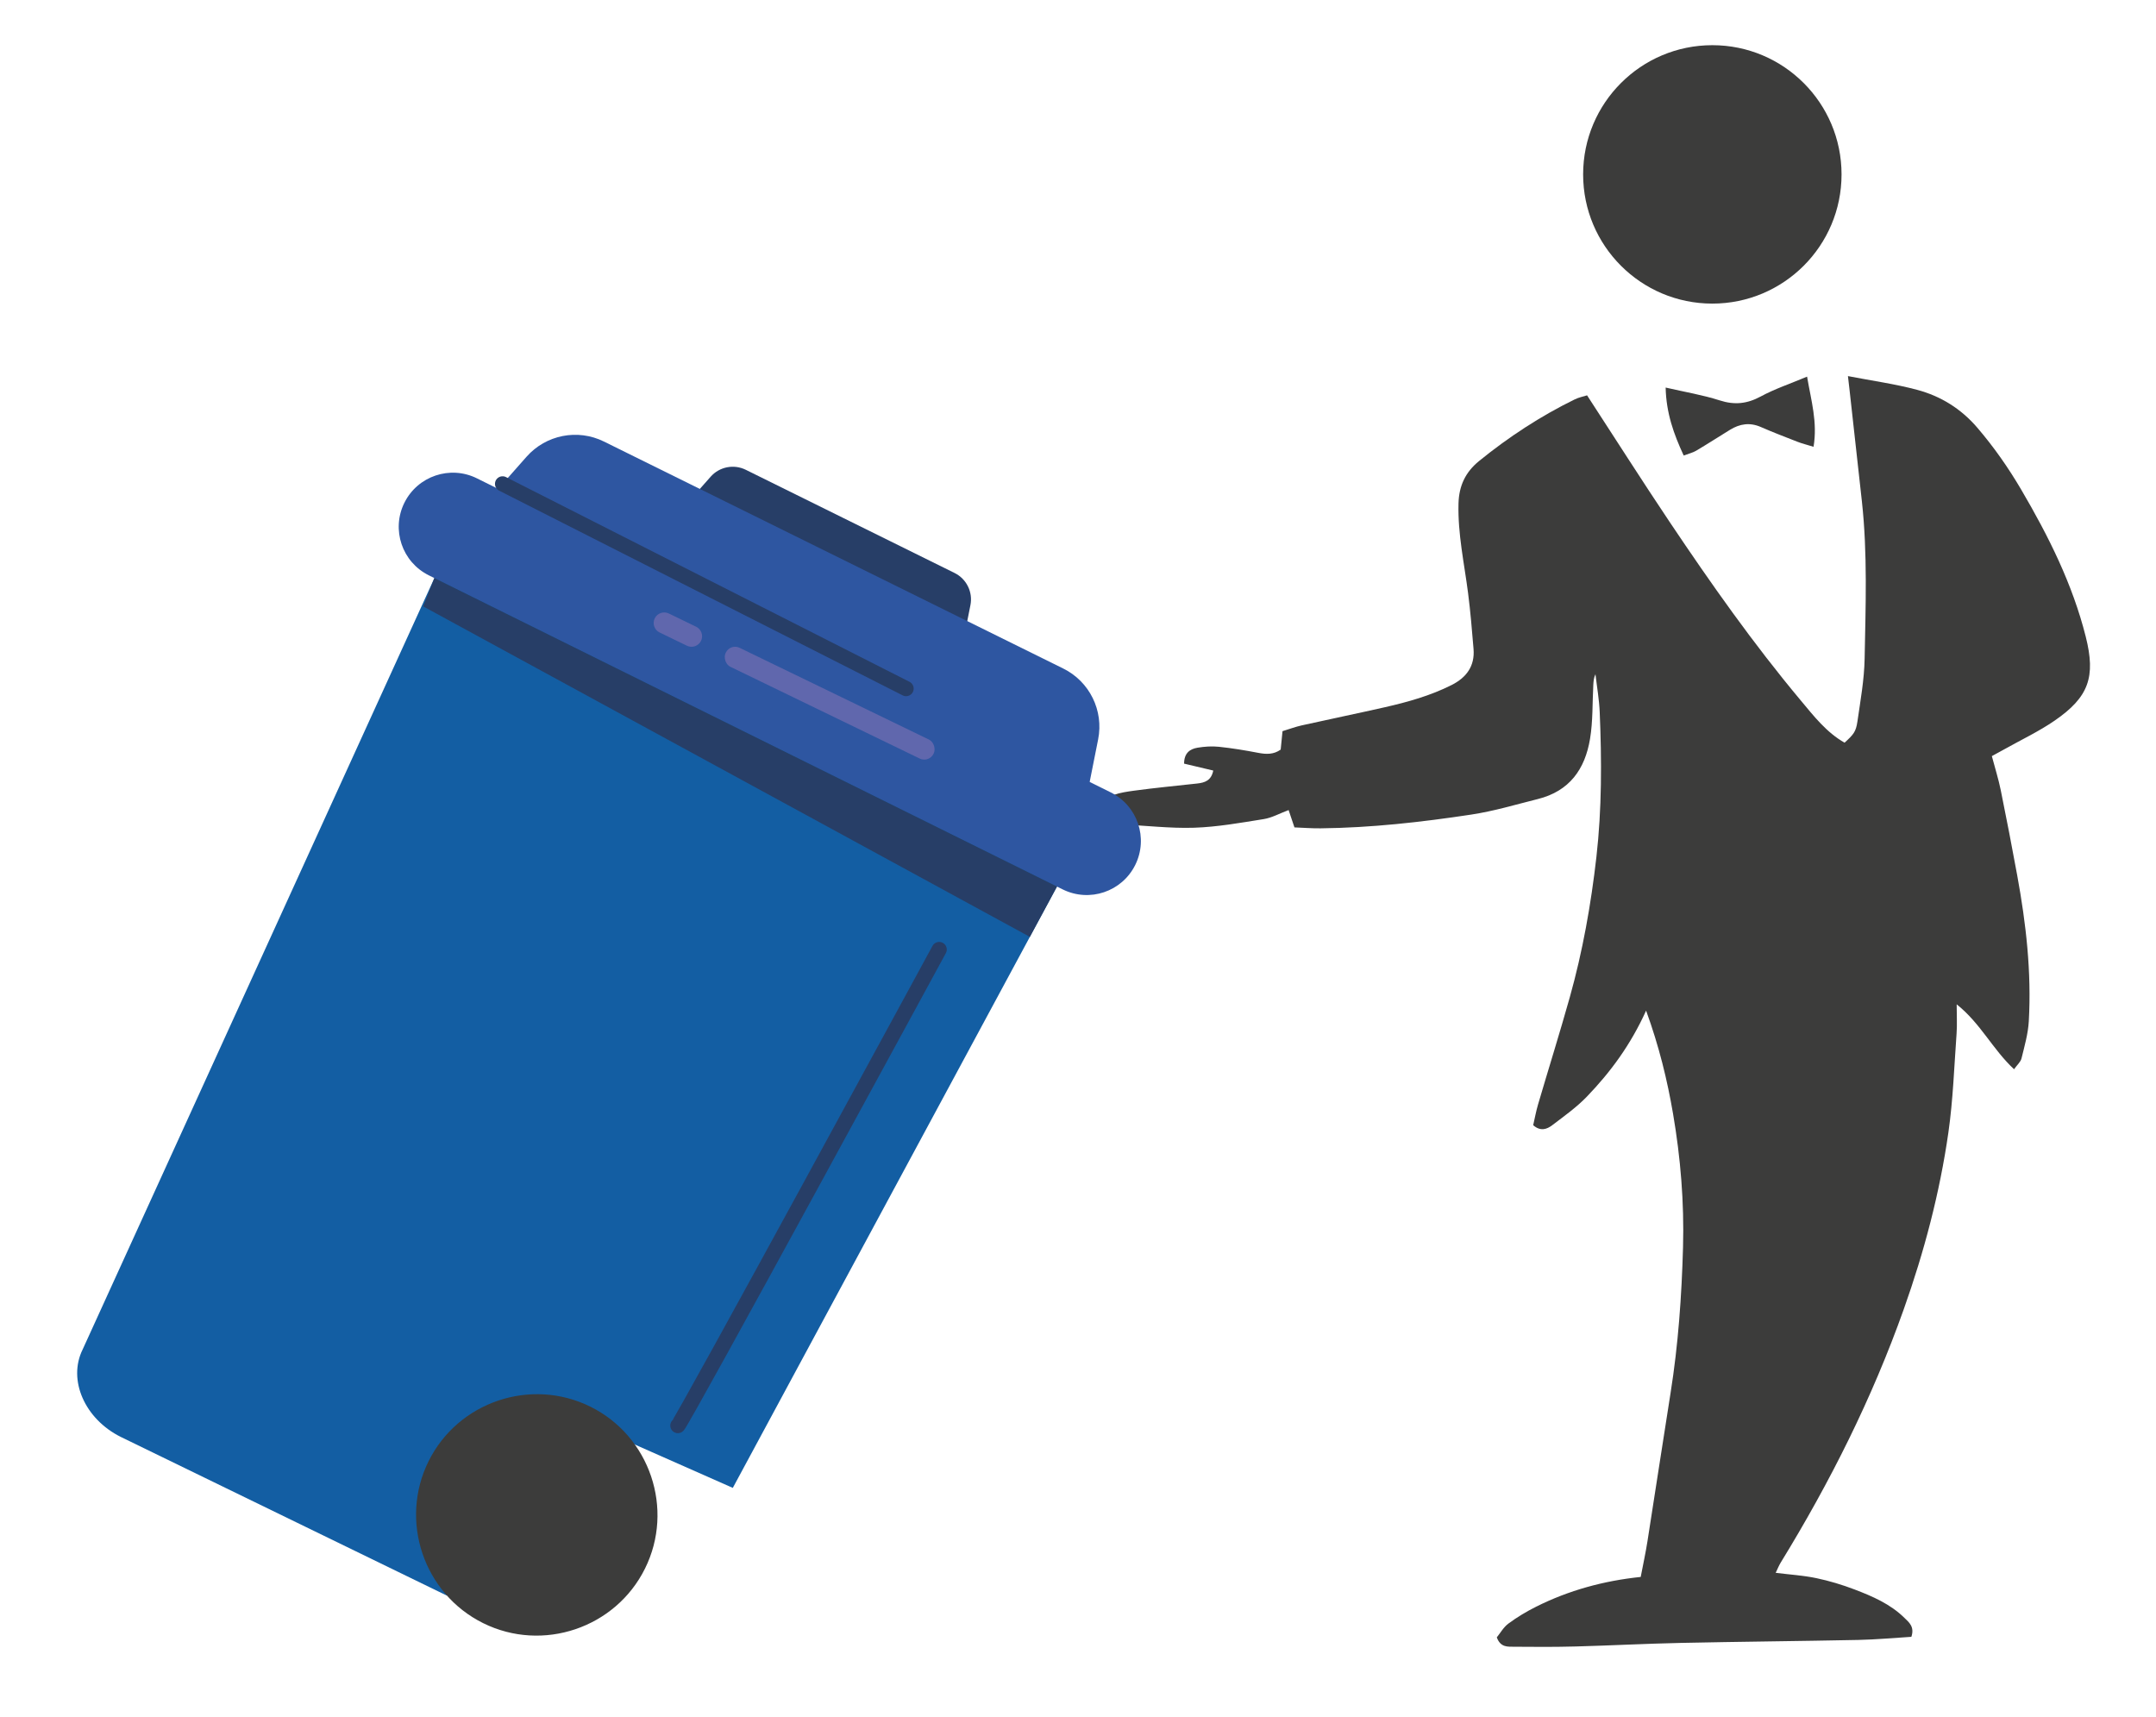 <?xml version="1.0" encoding="UTF-8"?>
<svg xmlns="http://www.w3.org/2000/svg" id="Ebene_1" width="127.381mm" height="101.447mm" version="1.2" viewBox="0 0 361.081 287.568">
  <!-- Generator: Adobe Illustrator 29.7.1, SVG Export Plug-In . SVG Version: 2.1.1 Build 8)  -->
  <g>
    <path d="M275.685,169.261c2.187,6.028,3.539,11.594,4.512,17.266,1.268,7.396,1.876,14.86,1.672,22.343-.225,8.178-.801,16.347-2.09,24.445-1.317,8.277-2.563,16.559-3.87,24.836-.311,1.973-.741,3.93-1.127,5.955-6.235.652-12.047,2.249-17.509,4.983-1.615.809-3.189,1.75-4.641,2.823-.832.615-1.379,1.616-1.952,2.314.62,1.727,1.866,1.558,2.924,1.571,3.44.035,6.881.048,10.32-.045,5.864-.158,11.722-.473,17.585-.596,9.91-.211,19.825-.294,29.734-.499,3.001-.062,5.999-.345,8.868-.52.565-1.696-.394-2.421-1.164-3.175-2.361-2.322-5.344-3.609-8.364-4.761-2.066-.786-4.209-1.435-6.373-1.889-2.156-.455-4.378-.587-6.821-.893.29-.598.519-1.194.846-1.727,8.266-13.463,15.309-27.521,20.604-42.424,3.419-9.626,6.021-19.479,7.47-29.583.786-5.487.972-11.063,1.374-16.6.108-1.487.017-2.987.017-4.878,4,3.173,6.023,7.543,9.609,10.869.527-.742,1.105-1.226,1.249-1.819.502-2.052,1.1-4.125,1.22-6.214.468-8.223-.457-16.354-1.939-24.43-.874-4.764-1.787-9.522-2.756-14.268-.378-1.862-.957-3.684-1.493-5.711.757-.414,1.439-.78,2.114-1.158,2.81-1.578,5.752-2.965,8.397-4.783,5.736-3.945,6.912-7.329,5.215-14.064-2.216-8.805-6.233-16.833-10.799-24.611-2.149-3.665-4.571-7.129-7.347-10.372-2.738-3.201-6.142-5.304-10.104-6.361-3.678-.982-7.479-1.504-11.578-2.297.118,1.029.196,1.669.268,2.307.69,6.219,1.388,12.437,2.068,18.657.96,8.779.627,17.59.459,26.386-.066,3.512-.704,7.022-1.208,10.515-.251,1.724-.658,2.16-2.147,3.532-3.049-1.724-5.167-4.475-7.357-7.093-7.922-9.472-15.025-19.554-21.892-29.799-4.668-6.963-9.164-14.038-13.881-21.283-.613.197-1.386.345-2.068.679-5.744,2.815-11.062,6.293-16.025,10.327-2.253,1.835-3.359,4.122-3.438,7.09-.138,5.104.965,10.042,1.605,15.045.396,3.099.655,6.216.912,9.331.236,2.881-1.196,4.8-3.686,6.052-3.544,1.785-7.336,2.843-11.18,3.716-4.625,1.049-9.27,2.003-13.899,3.035-1.064.237-2.094.625-3.227.97-.112,1.126-.209,2.094-.306,3.086-1.168.838-2.41.805-3.757.546-2.175-.42-4.372-.783-6.578-1.015-1.183-.125-2.422-.043-3.602.155-1.254.212-2.236.882-2.242,2.665,1.585.376,3.19.758,4.886,1.159-.336,1.692-1.433,2.031-2.685,2.17-3.512.39-7.029.72-10.529,1.195-2.375.324-4.808.677-6.387,2.838.776,1.842,2.01,2.762,3.983,2.83,4.14.144,8.284.68,12.412.545,3.901-.128,7.794-.827,11.663-1.447,1.362-.218,2.643-.944,4.163-1.512.274.811.578,1.712.978,2.902,1.402.053,2.89.173,4.377.157,8.473-.092,16.856-1.033,25.237-2.303,3.825-.58,7.438-1.678,11.141-2.6,5.344-1.332,7.905-5.034,8.745-10.062.496-2.964.388-6.03.551-9.049.033-.596.069-1.192.362-1.798.245,2.119.621,4.231.711,6.356.342,8.092.363,16.194-.554,24.251-.901,7.93-2.296,15.789-4.453,23.483-1.691,6.022-3.563,11.993-5.327,17.992-.335,1.142-.546,2.322-.807,3.451,1.231,1.077,2.306.674,3.188.002,2.003-1.526,4.087-3.004,5.821-4.807,3.926-4.083,7.29-8.612,9.899-14.381Z" fill="#3c3c3b" fill-rule="evenodd"></path>
    <path d="M303.728,74.83c.687-4.16-.4-7.698-1.083-11.751-2.848,1.197-5.417,2.055-7.765,3.324-2.282,1.235-4.385,1.455-6.868.656-2.827-.91-5.791-1.397-9.054-2.149.096,4.261,1.343,7.757,3.025,11.383.851-.322,1.525-.475,2.091-.811,1.907-1.131,3.771-2.33,5.655-3.494,1.643-1.014,3.335-1.278,5.176-.471,2.028.887,4.099,1.683,6.162,2.483.737.287,1.511.475,2.661.829Z" fill="#3c3c3b" fill-rule="evenodd"></path>
  </g>
  <g>
    <g>
      <path d="M160.74,110.308l-47.775-23.619,6.05-6.848c1.477-1.672,3.89-2.146,5.89-1.158l34.963,17.279c2.003.99,3.092,3.201,2.656,5.392l-1.783,8.954Z" fill="#273e67"></path>
      <path d="M91.671,236.862c2.631-5.311-10.788-6.458-5.478-3.827l36.535,16.158,60.685-112.568-105.107-51.994L13.838,226.017c-2.521,5.088.349,11.648,6.41,14.651l54.625,26.581,16.798-30.387Z" fill="#135ea3"></path>
      <path d="M177.98,148.96l-106.16-52.603c-4.486-2.223-6.321-7.661-4.098-12.148h0c2.223-4.486,7.661-6.321,12.147-4.098l106.161,52.603c4.486,2.223,6.321,7.661,4.098,12.147l-0.0 0c-2.223,4.486-7.661,6.321-12.147,4.098Z" fill="#2e56a1"></path>
      <path d="M179.992,143.532l-105.119-51.968,13.311-15.068c3.249-3.678,8.56-4.722,12.959-2.548l76.928,38.019c4.407,2.178,6.803,7.043,5.843,11.864l-3.922,19.702Z" fill="#2e56a1"></path>
      <polygon points="172.478 156.911 70.881 101.562 72.75 96.818 177.021 148.484 172.478 156.911" fill="#273e67"></polygon>
      <path d="M80.916,271.846h-0c-9.97-4.94-14.085-17.139-9.145-27.109v-0c4.94-9.97,17.139-14.085,27.109-9.145h0c9.97,4.94,14.085,17.139,9.145,27.109v0c-4.94,9.97-17.139,14.085-27.109,9.145Z" fill="#3c3c3b"></path>
      <rect x="119.605" y="116.003" width="38.695" height="3.536" rx="1.724" ry="1.724" transform="translate(65.282 -48.814) rotate(25.86)" fill="#6067ad"></rect>
      <path d="M115.046,108.149l-4.578-2.219c-.875-.424-1.244-1.487-.82-2.362h0c.424-.875,1.487-1.244,2.362-.82l4.578,2.219c.875.424,1.244,1.487.82,2.362h0c-.424.875-1.487,1.244-2.362.82Z" fill="#6067ad"></path>
    </g>
    <line x1="84.169" y1="81.039" x2="151.747" y2="115.326" fill="none" stroke="#273e67" stroke-linecap="round" stroke-linejoin="round" stroke-width="2.545"></line>
    <path d="M113.528,238.758c.799-.618,43.762-79.732,43.762-79.732" fill="none" stroke="#273e67" stroke-linecap="round" stroke-linejoin="round" stroke-width="2.545"></path>
  </g>
  <circle cx="286.778" cy="29.208" r="21.64" fill="#3c3c3b"></circle>
</svg>
